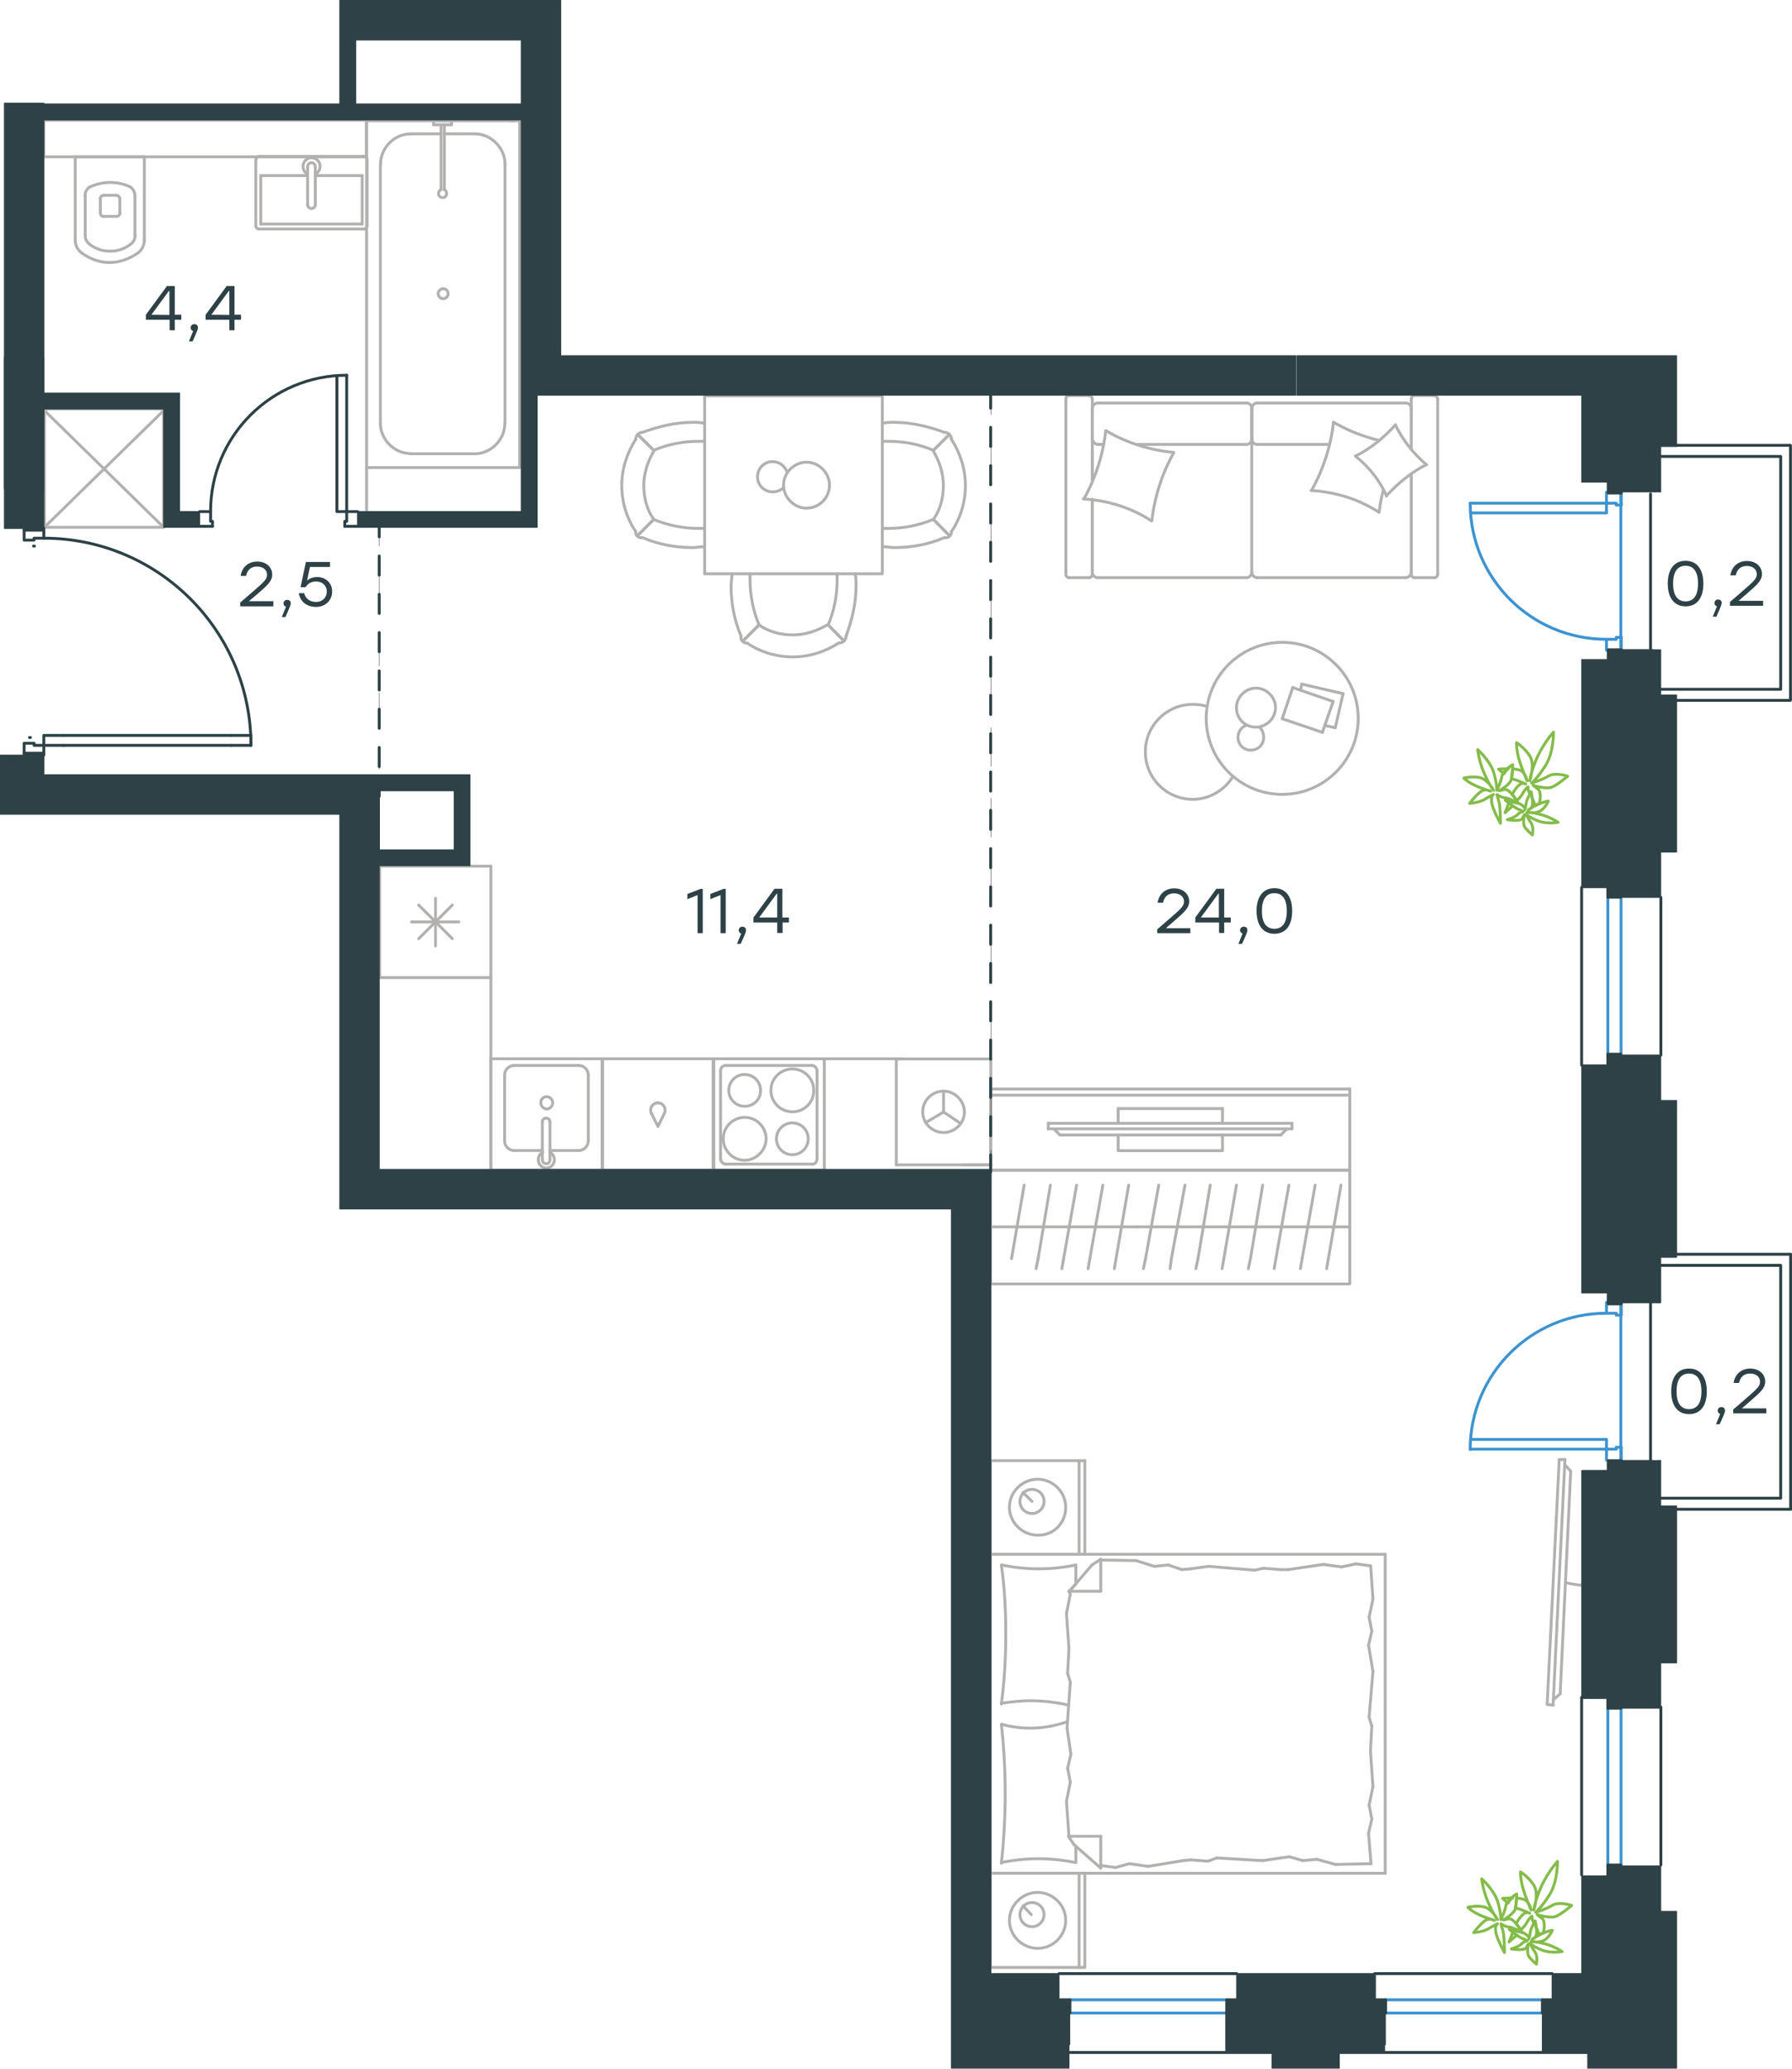 <?xml version="1.0" encoding="utf-8"?>
<!-- Generator: Adobe Illustrator 26.5.0, SVG Export Plug-In . SVG Version: 6.00 Build 0)  -->
<svg version="1.1" id="Слой_1" xmlns="http://www.w3.org/2000/svg" xmlns:xlink="http://www.w3.org/1999/xlink" x="0px" y="0px"
	 viewBox="0 0 936.1 1080.5" style="enable-background:new 0 0 936.1 1080.5;" xml:space="preserve">
<style type="text/css">
	.st0{fill:none;stroke:#2D4146;stroke-width:1.5;stroke-linecap:round;stroke-linejoin:round;stroke-miterlimit:22.926;}
	.st1{fill:none;stroke:#3C93D0;stroke-width:1.5;stroke-linecap:round;stroke-linejoin:round;stroke-miterlimit:22.926;}
	.st2{fill:none;stroke:#3C93D0;stroke-width:1.5;stroke-linecap:round;stroke-linejoin:round;stroke-miterlimit:10;}
	.st3{fill:#2D4146;}
	.st4{fill:none;stroke:#B2B1B0;stroke-width:1.5;stroke-linecap:round;stroke-linejoin:round;stroke-miterlimit:22.926;}
	.st5{fill:none;stroke:#2D4146;stroke-width:1.5;stroke-linecap:round;stroke-linejoin:round;stroke-miterlimit:10;}
	.st6{fill:none;stroke:#2F2F2E;stroke-width:0.216;stroke-miterlimit:22.926;}
	
		.st7{fill-rule:evenodd;clip-rule:evenodd;fill:#2D4146;stroke:#2D4146;stroke-width:0.5;stroke-linecap:round;stroke-linejoin:round;stroke-miterlimit:10;}
	.st8{fill:none;stroke:#84BC4A;stroke-width:1.5;stroke-linecap:round;stroke-linejoin:round;stroke-miterlimit:22.926;}
	
		.st9{fill:none;stroke:#2D4247;stroke-width:1.5;stroke-linecap:round;stroke-linejoin:round;stroke-miterlimit:22.926;stroke-dasharray:10;}
</style>
<g>
	<line class="st0" x1="826.2" y1="886.5" x2="826.2" y2="979.2"/>
	<line class="st1" x1="846.8" y1="892.1" x2="846.8" y2="974.1"/>
	<line class="st1" x1="839.9" y1="892.1" x2="839.9" y2="974.1"/>
	<line class="st0" x1="867.6" y1="891.6" x2="867.6" y2="974.1"/>
</g>
<g>
	<polyline class="st0" points="875.6,788.3 935.4,788.3 935.4,655.1 875.6,655.1 	"/>
	<polyline class="st0" points="867.3,782.5 930.2,782.5 930.2,660.9 867.3,660.9 	"/>
	<line class="st1" x1="846.7" y1="762.4" x2="846.7" y2="680.4"/>
	<line class="st0" x1="862.2" y1="762.9" x2="862.2" y2="680.5"/>
	<g>
		<polyline class="st2" points="768,756.9 839.2,756.9 839.2,751.8 768.2,751.8 		"/>
		<line class="st2" x1="846.9" y1="680.2" x2="846.9" y2="686.9"/>
		<polyline class="st2" points="846.9,686.9 844.3,686.9 844.3,685.9 839.2,685.9 839.2,680.2 		"/>
		<path class="st2" d="M768,757c0-39.3,31.8-71.1,71.1-71.1"/>
		<line class="st2" x1="846.9" y1="762.6" x2="846.9" y2="755.9"/>
		<polyline class="st2" points="846.9,755.9 844.3,755.9 844.3,756.9 839.2,756.9 839.2,762.6 		"/>
	</g>
	<g>
		<path class="st3" d="M891.6,726.7c0,7.6-3.4,11.9-9.3,11.9c-5.8,0-9.3-4.3-9.3-11.9s3.5-11.9,9.3-11.9
			C888.1,714.8,891.6,719.1,891.6,726.7z M888.8,726.7c0-6.6-2.6-9.3-6.5-9.3s-6.5,2.7-6.5,9.3c0,6.6,2.6,9.3,6.5,9.3
			S888.8,733.3,888.8,726.7z"/>
		<path class="st3" d="M898.3,743.9h-1.9l2.2-5.4c-0.8-0.2-1.3-0.9-1.3-1.7c0-1.1,0.8-1.9,1.9-1.9c0.8,0,1.9,0.4,1.9,1.9
			C901.1,737.4,901,738.1,898.3,743.9z"/>
		<path class="st3" d="M922.7,738.2h-17.3v-2l6.7-5.8c5.6-4.9,7.3-6.3,7.3-8.7c0-2.5-2-4.3-5.2-4.3c-3.3,0-5.1,1.9-5.8,4.9h-2.8
			c0.7-4.6,4-7.5,8.7-7.5c4.7,0,7.8,3,7.8,6.8c0,3.4-2.4,5.5-7.8,10.2l-4.4,3.8h12.8V738.2z"/>
	</g>
</g>
<g>
	<line class="st0" x1="826.2" y1="463.5" x2="826.2" y2="556.3"/>
	<line class="st1" x1="846.8" y1="469.2" x2="846.8" y2="551.1"/>
	<line class="st1" x1="839.9" y1="469.2" x2="839.9" y2="551.1"/>
	<line class="st0" x1="867.6" y1="468.7" x2="867.6" y2="551.1"/>
</g>
<line class="st1" x1="846.7" y1="339.5" x2="846.7" y2="257.6"/>
<g>
	<g>
		<polyline class="st2" points="768,262.8 839.2,262.8 839.2,267.9 768.2,267.9 		"/>
		<line class="st2" x1="846.9" y1="339.6" x2="846.9" y2="332.9"/>
		<polyline class="st2" points="846.9,332.9 844.3,332.9 844.3,333.9 839.2,333.9 839.2,339.6 		"/>
		<path class="st2" d="M768,262.8c0,39.3,31.8,71.1,71.1,71.1"/>
		<line class="st2" x1="846.9" y1="257.1" x2="846.9" y2="263.8"/>
		<polyline class="st2" points="846.9,263.8 844.3,263.8 844.3,262.8 839.2,262.8 839.2,257.1 		"/>
	</g>
	<polyline class="st0" points="875.6,365.8 935.3,365.8 935.3,232.6 875.6,232.6 	"/>
	<polyline class="st0" points="867.3,360 930.2,360 930.2,238.4 867.3,238.4 	"/>
	<line class="st0" x1="862.2" y1="340.5" x2="862.2" y2="258"/>
	<g>
		<path class="st3" d="M889.8,304.8c0,7.6-3.4,11.9-9.3,11.9c-5.8,0-9.3-4.3-9.3-11.9s3.5-11.9,9.3-11.9
			C886.4,292.9,889.8,297.3,889.8,304.8z M887,304.8c0-6.6-2.6-9.3-6.5-9.3s-6.5,2.7-6.5,9.3c0,6.6,2.6,9.3,6.5,9.3
			S887,311.5,887,304.8z"/>
		<path class="st3" d="M896.6,322.1h-1.9l2.2-5.4c-0.8-0.2-1.3-0.9-1.3-1.7c0-1.1,0.8-1.9,1.9-1.9c0.8,0,1.9,0.4,1.9,1.9
			C899.3,315.5,899.2,316.3,896.6,322.1z"/>
		<path class="st3" d="M921,316.4h-17.3v-2l6.7-5.8c5.6-4.9,7.3-6.3,7.3-8.7c0-2.5-2-4.3-5.2-4.3c-3.3,0-5.1,1.9-5.8,4.9h-2.8
			c0.7-4.6,4-7.5,8.7-7.5c4.7,0,7.8,3,7.8,6.8c0,3.4-2.4,5.5-7.8,10.2l-4.4,3.8H921V316.4z"/>
	</g>
</g>
<g>
	<g>
		<line class="st4" x1="517.4" y1="811.8" x2="517.4" y2="762.9"/>
		<line class="st4" x1="566.7" y1="762.9" x2="566.7" y2="811.8"/>
		<line class="st4" x1="566.7" y1="811.8" x2="517.4" y2="811.8"/>
		<line class="st4" x1="517.4" y1="762.9" x2="566.7" y2="762.9"/>
		<line class="st4" x1="539.1" y1="784.2" x2="534.4" y2="779.5"/>
		<line class="st4" x1="563.7" y1="762.9" x2="563.7" y2="811.8"/>
		<path class="st4" d="M556.7,787.2c0-8-6.7-14.6-14.7-14.6c-8,0-14.7,6.7-14.7,14.6c0,8,6.7,14.6,14.7,14.6
			C550.4,802.1,556.7,795.5,556.7,787.2z"/>
		<path class="st4" d="M545.4,784.2c0-3.7-3-6.3-6.3-6.3c-3.7,0-6.3,3-6.3,6.3c0,3.7,3,6.3,6.3,6.3
			C542.4,790.5,545.4,787.8,545.4,784.2z"/>
		<line class="st4" x1="517.4" y1="978.4" x2="517.4" y2="811.8"/>
		<line class="st4" x1="562" y1="964.3" x2="562" y2="972.8"/>
		<line class="st4" x1="558.4" y1="831.1" x2="575" y2="831.1"/>
		<line class="st4" x1="562" y1="827.4" x2="558.4" y2="831.1"/>
		<line class="st4" x1="723.6" y1="978.4" x2="517.4" y2="978.4"/>
		<line class="st4" x1="575" y1="814.4" x2="575" y2="831.1"/>
		<line class="st4" x1="517.4" y1="811.8" x2="723.6" y2="811.8"/>
		<line class="st4" x1="575" y1="975.7" x2="561" y2="963.4"/>
		<line class="st4" x1="561" y1="963.4" x2="558.1" y2="959.1"/>
		<line class="st4" x1="562" y1="817.4" x2="562" y2="827.1"/>
		<line class="st4" x1="558.4" y1="959.1" x2="575" y2="959.1"/>
		<line class="st4" x1="558.4" y1="831.4" x2="570.4" y2="817.4"/>
		<line class="st4" x1="570.4" y1="817.4" x2="575" y2="814.4"/>
		<line class="st4" x1="575" y1="975.7" x2="575" y2="959.1"/>
		<line class="st4" x1="716.6" y1="901.6" x2="715.9" y2="914.5"/>
		<line class="st4" x1="714.9" y1="859.3" x2="717.2" y2="873"/>
		<line class="st4" x1="715.2" y1="844.7" x2="716.6" y2="852"/>
		<line class="st4" x1="716.6" y1="852" x2="714.9" y2="859.3"/>
		<line class="st4" x1="715.2" y1="896.9" x2="716.6" y2="901.6"/>
		<line class="st4" x1="717.2" y1="873" x2="715.2" y2="896.9"/>
		<line class="st4" x1="716" y1="817.8" x2="717.2" y2="835.1"/>
		<line class="st4" x1="717.2" y1="835.1" x2="715.2" y2="844.7"/>
		<line class="st4" x1="714.9" y1="957.5" x2="716.2" y2="973.4"/>
		<line class="st4" x1="715.2" y1="942.8" x2="716.6" y2="950.1"/>
		<line class="st4" x1="716.6" y1="950.1" x2="714.9" y2="957.5"/>
		<line class="st4" x1="715.9" y1="914.5" x2="717.2" y2="933.2"/>
		<line class="st4" x1="717.2" y1="933.2" x2="715.2" y2="942.8"/>
		<line class="st4" x1="723.6" y1="978.4" x2="723.6" y2="811.8"/>
		<path class="st4" d="M523.1,900.6c1.3,12,2,23.9,2,36.3c0,12-0.7,24.3-2,36.3"/>
		<path class="st4" d="M557.6,899.2c-6.7,2.3-12.6,3.4-19.6,3.4c-5,0-10-0.7-14.7-2"/>
		<path class="st4" d="M523.1,972.8c6.3-1.3,13-2,19.3-2c6.7,0,13,0.7,19.3,2"/>
		<path class="st4" d="M523.1,889.6c5-0.7,10-1.3,14.7-1.3c7,0,13.7,0.7,20.3,2.3"/>
		<line class="st4" x1="617.3" y1="819.8" x2="622" y2="819.4"/>
		<line class="st4" x1="603" y1="818.1" x2="610.3" y2="817.4"/>
		<line class="st4" x1="610.3" y1="817.4" x2="617.3" y2="819.8"/>
		<line class="st4" x1="575" y1="814.8" x2="593.4" y2="815.1"/>
		<line class="st4" x1="593.4" y1="815.1" x2="603" y2="818.1"/>
		<line class="st4" x1="660" y1="819.1" x2="669" y2="819.8"/>
		<line class="st4" x1="622" y1="819.4" x2="631.3" y2="818.1"/>
		<line class="st4" x1="655.3" y1="820.1" x2="660" y2="819.1"/>
		<line class="st4" x1="631.3" y1="818.1" x2="655.3" y2="820.1"/>
		<line class="st4" x1="669" y1="819.8" x2="672.9" y2="819.8"/>
		<line class="st4" x1="700.9" y1="818.4" x2="708.3" y2="816.8"/>
		<line class="st4" x1="708.3" y1="816.8" x2="715.6" y2="817.8"/>
		<line class="st4" x1="672.9" y1="819.8" x2="691.3" y2="817.1"/>
		<line class="st4" x1="691.3" y1="817.1" x2="700.9" y2="818.4"/>
		<line class="st4" x1="673.6" y1="969.8" x2="669" y2="970.4"/>
		<line class="st4" x1="687.9" y1="971.1" x2="680.6" y2="971.8"/>
		<line class="st4" x1="680.6" y1="971.8" x2="673.6" y2="969.8"/>
		<line class="st4" x1="716.2" y1="973.4" x2="697.6" y2="973.8"/>
		<line class="st4" x1="697.6" y1="973.8" x2="687.9" y2="971.1"/>
		<line class="st4" x1="631" y1="972.1" x2="622" y2="971.4"/>
		<line class="st4" x1="669" y1="970.4" x2="659.6" y2="971.8"/>
		<line class="st4" x1="635.6" y1="970.4" x2="631" y2="972.1"/>
		<line class="st4" x1="659.6" y1="971.8" x2="635.6" y2="970.4"/>
		<line class="st4" x1="622" y1="971.4" x2="618" y2="971.8"/>
		<line class="st4" x1="575.4" y1="974.4" x2="574.7" y2="974.4"/>
		<line class="st4" x1="590" y1="973.4" x2="582.7" y2="975.4"/>
		<line class="st4" x1="582.7" y1="975.4" x2="575.4" y2="974.4"/>
		<line class="st4" x1="618" y1="971.8" x2="599.7" y2="974.8"/>
		<line class="st4" x1="599.7" y1="974.8" x2="590" y2="973.4"/>
		<path class="st4" d="M523.1,817.4c1.7,12,2.3,23.9,2.3,36.3c0,12-0.7,24.3-2.3,36.3"/>
		<path class="st4" d="M562,817.4c-6.3,1.3-13,2-19.3,2c-6.7,0-13-0.7-19.3-2"/>
		<line class="st4" x1="557.7" y1="874" x2="558.4" y2="861"/>
		<line class="st4" x1="559.4" y1="916.2" x2="557.4" y2="902.6"/>
		<line class="st4" x1="559.1" y1="930.8" x2="557.7" y2="923.5"/>
		<line class="st4" x1="557.7" y1="923.5" x2="559.4" y2="916.2"/>
		<line class="st4" x1="559.1" y1="878.6" x2="557.7" y2="874"/>
		<line class="st4" x1="557.4" y1="902.6" x2="559.1" y2="878.6"/>
		<line class="st4" x1="558.4" y1="959.1" x2="557.1" y2="940.8"/>
		<line class="st4" x1="557.1" y1="940.8" x2="559.1" y2="930.8"/>
		<line class="st4" x1="559.1" y1="832.7" x2="558.7" y2="831.1"/>
		<line class="st4" x1="558.4" y1="861" x2="557.1" y2="842.7"/>
		<line class="st4" x1="557.1" y1="842.7" x2="559.1" y2="832.7"/>
		<line class="st4" x1="517.4" y1="1027.6" x2="517.4" y2="978.4"/>
		<line class="st4" x1="566.7" y1="978.4" x2="566.7" y2="1027.6"/>
		<line class="st4" x1="566.4" y1="1027.6" x2="517.4" y2="1027.6"/>
		<line class="st4" x1="517.4" y1="978.4" x2="566.4" y2="978.4"/>
		<line class="st4" x1="538.7" y1="1000" x2="534.4" y2="995.4"/>
		<line class="st4" x1="563.7" y1="978.4" x2="563.7" y2="1027.6"/>
		<path class="st4" d="M556.7,1003c0-8-6.7-14.6-14.7-14.6c-8,0-14.7,6.7-14.7,14.6c0,8,6.7,14.6,14.7,14.6
			C550.1,1017.7,556.7,1011,556.7,1003z"/>
		<path class="st4" d="M545.4,1000c0-3.7-3-6.3-6.3-6.3c-3.7,0-6.3,3-6.3,6.3c0,3.7,3,6.3,6.3,6.3
			C542.4,1006.4,545.4,1003.4,545.4,1000z"/>
	</g>
	<g>
		<path class="st4" d="M817.8,826.6c3.4,0.8,6.8,1.4,10.1,1.4"/>
		<line class="st4" x1="811.3" y1="890.6" x2="817.5" y2="762.3"/>
		<line class="st4" x1="814.5" y1="762.3" x2="808.2" y2="890.2"/>
		<line class="st4" x1="808.2" y1="890.2" x2="811.3" y2="890.6"/>
		<line class="st4" x1="820.5" y1="768.4" x2="815" y2="884.7"/>
		<line class="st4" x1="817.5" y1="765.1" x2="820.5" y2="768.4"/>
		<line class="st4" x1="815" y1="884.7" x2="811.4" y2="887.8"/>
		<line class="st4" x1="814.5" y1="762.3" x2="817.5" y2="762.3"/>
	</g>
</g>
<g>
	<line class="st4" x1="517.5" y1="640.8" x2="594.2" y2="640.8"/>
	<line class="st4" x1="582.1" y1="662.6" x2="583" y2="657.4"/>
	<line class="st4" x1="583" y1="657.4" x2="589.6" y2="619"/>
	<line class="st4" x1="568.4" y1="662.6" x2="569.3" y2="657.4"/>
	<line class="st4" x1="569.3" y1="657.4" x2="576.1" y2="619"/>
	<line class="st4" x1="554.7" y1="662.6" x2="555.6" y2="657.4"/>
	<line class="st4" x1="555.6" y1="657.4" x2="562.4" y2="619"/>
	<line class="st4" x1="541.2" y1="662.6" x2="542.3" y2="657.4"/>
	<line class="st4" x1="542.3" y1="657.4" x2="548.7" y2="619"/>
	<line class="st4" x1="528.4" y1="657.4" x2="535" y2="619"/>
	<rect x="517.5" y="611.2" class="st4" width="187.6" height="59.4"/>
	<line class="st4" x1="594.2" y1="640.8" x2="705.1" y2="640.8"/>
	<line class="st4" x1="693" y1="662.6" x2="693.9" y2="657.4"/>
	<line class="st4" x1="693.9" y1="657.4" x2="700.5" y2="619"/>
	<line class="st4" x1="679.3" y1="662.6" x2="680.2" y2="657.4"/>
	<line class="st4" x1="680.2" y1="657.4" x2="687" y2="619"/>
	<line class="st4" x1="665.6" y1="662.6" x2="666.5" y2="657.4"/>
	<line class="st4" x1="666.5" y1="657.4" x2="673.3" y2="619"/>
	<line class="st4" x1="652.1" y1="662.6" x2="653.2" y2="657.4"/>
	<line class="st4" x1="653.2" y1="657.4" x2="659.6" y2="619"/>
	<line class="st4" x1="638.4" y1="662.6" x2="639.3" y2="657.4"/>
	<line class="st4" x1="639.3" y1="657.4" x2="645.9" y2="619"/>
	<line class="st4" x1="624.7" y1="662.6" x2="625.8" y2="657.4"/>
	<line class="st4" x1="625.8" y1="657.4" x2="632.2" y2="619"/>
	<line class="st4" x1="611.2" y1="662.6" x2="611.9" y2="657.4"/>
	<line class="st4" x1="611.9" y1="657.4" x2="619" y2="619"/>
	<line class="st4" x1="598.4" y1="657.4" x2="605.3" y2="619"/>
	<line class="st4" x1="597.3" y1="662.6" x2="598.4" y2="657.4"/>
</g>
<g>
	<line class="st4" x1="594.1" y1="232.1" x2="651.2" y2="232.1"/>
	<line class="st4" x1="749.3" y1="301.7" x2="738.9" y2="301.7"/>
	<line class="st4" x1="734.3" y1="301.7" x2="656.6" y2="301.7"/>
	<line class="st4" x1="570.6" y1="251.4" x2="570.6" y2="235.1"/>
	<line class="st4" x1="570.6" y1="298.8" x2="570.6" y2="260.8"/>
	<line class="st4" x1="737.2" y1="298.8" x2="737.2" y2="247.5"/>
	<line class="st4" x1="653.9" y1="229.5" x2="653.9" y2="213.2"/>
	<line class="st4" x1="656.6" y1="232.1" x2="694.4" y2="232.1"/>
	<line class="st4" x1="558.5" y1="206.6" x2="568.9" y2="206.6"/>
	<line class="st4" x1="653.9" y1="213.2" x2="653.9" y2="229.5"/>
	<line class="st4" x1="734.3" y1="210.5" x2="656.6" y2="210.5"/>
	<line class="st4" x1="737.2" y1="247.5" x2="737.2" y2="300"/>
	<line class="st4" x1="651.2" y1="301.7" x2="573.5" y2="301.7"/>
	<line class="st4" x1="568.9" y1="301.7" x2="558.5" y2="301.7"/>
	<line class="st4" x1="573.5" y1="232.1" x2="576.4" y2="232.1"/>
	<line class="st4" x1="570.6" y1="208.6" x2="570.6" y2="251.4"/>
	<line class="st4" x1="573.5" y1="232.1" x2="576.4" y2="232.1"/>
	<line class="st4" x1="570.6" y1="213.2" x2="570.6" y2="229.5"/>
	<line class="st4" x1="653.9" y1="213.2" x2="653.9" y2="229.5"/>
	<line class="st4" x1="651.2" y1="210.5" x2="573.5" y2="210.5"/>
	<line class="st4" x1="570.6" y1="260.8" x2="570.6" y2="300"/>
	<line class="st4" x1="751" y1="208.6" x2="751" y2="300"/>
	<line class="st4" x1="738.9" y1="206.6" x2="749.3" y2="206.6"/>
	<line class="st4" x1="737.2" y1="234.7" x2="737.2" y2="208.6"/>
	<line class="st4" x1="653.9" y1="229.5" x2="653.9" y2="298.8"/>
	<line class="st4" x1="737.2" y1="229.5" x2="737.2" y2="213.2"/>
	<path class="st4" d="M570.6,208.6c0-1.4-1-1.9-1.7-1.9"/>
	<path class="st4" d="M737.2,300c0,1.2,1,1.7,1.7,1.7"/>
	<path class="st4" d="M738.9,206.6c-1.2,0-1.7,1-1.7,1.7"/>
	<path class="st4" d="M651.2,232.1c1.3,0,2.7-1.2,2.7-2.9"/>
	<path class="st4" d="M737.2,213.2c0-1.3-1.2-2.7-2.9-2.7"/>
	<path class="st4" d="M573.5,210.5c-1.5,0-2.9,1.2-2.9,2.9"/>
	<path class="st4" d="M651.2,301.7c1.3,0,2.7-1.2,2.7-2.9"/>
	<path class="st4" d="M653.9,213.4c0-1.5-1.1-2.9-2.7-2.9"/>
	<path class="st4" d="M653.9,298.8c0,1.5,1.2,2.9,2.9,2.9"/>
	<path class="st4" d="M558.5,206.6c-1.2,0-1.7,1-1.7,1.7V300c0,1.2,1,1.7,1.7,1.7"/>
	<path class="st4" d="M656.6,210.5c-1.3,0-2.7,1.2-2.7,2.9"/>
	<path class="st4" d="M749.3,301.7c1.2,0,1.7-1,1.7-1.7"/>
	<path class="st4" d="M570.6,298.8c0,1.5,1.2,2.9,2.9,2.9"/>
	<path class="st4" d="M568.9,301.7c1.2,0,1.7-1,1.7-1.7"/>
	<path class="st4" d="M734.3,301.7c1.5,0,2.9-1.2,2.9-2.9"/>
	<path class="st4" d="M570.6,228.9c0,1.6,1.2,3.2,2.9,3.2"/>
	<path class="st4" d="M653.9,229.2c0,1.5,1.1,2.9,2.7,2.9"/>
	<path class="st4" d="M751,208.6c0-1.4-1-1.9-1.7-1.9"/>
	<path class="st4" d="M613.1,236.5c-6.1,10.9-10,23.1-11.4,35.5"/>
	<path class="st4" d="M745.2,242.6c-8,4.1-14.8,9.7-20.9,16.3"/>
	<path class="st4" d="M724.3,259.1c-3.4-8-9.2-15.3-16.3-20.9"/>
	<path class="st4" d="M601.4,272c-10.4-6.8-22.8-10.7-35.5-11.4"/>
	<path class="st4" d="M685.2,256c6.1-10.9,10-23.1,11.4-35.5"/>
	<path class="st4" d="M696.6,220.5c7.5,4.4,15.3,7.5,23.8,9.5"/>
	<path class="st4" d="M720.4,267.6c-10.4-6.8-22.8-10.7-35.5-11.4"/>
	<path class="st4" d="M566.2,260.6c6.1-10.9,10-23.1,11.4-35.5"/>
	<path class="st4" d="M577.6,224.9c10.7,6.3,22.8,10.2,35.5,11.4"/>
	<path class="st4" d="M708.1,238.2c8-3.9,14.8-9.7,20.9-16.3"/>
	<path class="st4" d="M722.6,256c-1,3.6-1.7,7.8-2.2,11.4"/>
	<path class="st4" d="M728.9,221.9c3.9,8,9.5,15.1,16.3,20.9"/>
</g>
<g>
	<line class="st4" x1="701.6" y1="362.3" x2="697.5" y2="380.1"/>
	<line class="st4" x1="697.5" y1="380.1" x2="692" y2="378.9"/>
	<line class="st4" x1="679.4" y1="360.5" x2="680" y2="357.3"/>
	<line class="st4" x1="680" y1="357.3" x2="701.6" y2="362.3"/>
	<line class="st4" x1="696.4" y1="366.4" x2="690.8" y2="382.5"/>
	<line class="st4" x1="690.8" y1="382.5" x2="669.8" y2="375.4"/>
	<line class="st4" x1="669.8" y1="375.4" x2="675.3" y2="359.1"/>
	<line class="st4" x1="675.3" y1="359.1" x2="696.4" y2="366.4"/>
	<ellipse class="st4" cx="669.8" cy="375.2" rx="39.7" ry="39.7"/>
	<path class="st4" d="M656.1,379.8c5.5,0,10.2-4.7,10.2-10.2c0-5.5-4.7-10.2-10.2-10.2s-10.2,4.7-10.2,10.2
		C645.9,375.4,650.3,379.8,656.1,379.8z"/>
	<path class="st4" d="M657.8,379.8c1.5,1.2,2.3,3.2,2.3,5.3c0,3.8-2.9,6.7-6.7,6.7c-3.8,0-6.7-2.9-6.7-6.7c0-2.9,1.8-5.3,4.4-6.4"/>
	<path class="st4" d="M644.1,405.5c-4.4,7.3-12.5,12-21,12c-13.7,0-24.8-11.1-24.8-24.8c0-13.7,11.1-24.8,24.8-24.8
		c2.4,0,4.9,0.3,7.3,1"/>
</g>
<g>
	<g>
		<line class="st4" x1="705.1" y1="572" x2="517.5" y2="572"/>
		<polyline class="st4" points="517.5,568.8 517.5,611.2 705.1,611.2 705.1,568.8 		"/>
		<line class="st4" x1="705.1" y1="568.8" x2="517.5" y2="568.8"/>
	</g>
	<g>
		<polyline class="st4" points="584.1,592.8 584.1,601 638.6,601 638.6,592.8 		"/>
		<line class="st4" x1="638.6" y1="586.7" x2="638.6" y2="579"/>
		<line class="st4" x1="638.6" y1="579" x2="584.1" y2="579"/>
		<line class="st4" x1="584.1" y1="579" x2="584.1" y2="586.7"/>
		<line class="st4" x1="674.9" y1="586.7" x2="674.9" y2="589.6"/>
		<line class="st4" x1="553.7" y1="592.8" x2="550.5" y2="589.6"/>
		<line class="st4" x1="672.2" y1="589.6" x2="669.1" y2="592.8"/>
		<line class="st4" x1="547.6" y1="589.6" x2="674.9" y2="589.6"/>
		<line class="st4" x1="674.9" y1="586.7" x2="547.6" y2="586.7"/>
		<line class="st4" x1="547.6" y1="586.7" x2="547.6" y2="589.6"/>
		<line class="st4" x1="669.1" y1="592.8" x2="553.7" y2="592.8"/>
	</g>
</g>
<g>
	<rect x="368.1" y="206.8" class="st4" width="92.8" height="92.9"/>
	<path class="st4" d="M341.5,271.3c-3.7-5.2-5.2-11.5-5.2-17.8c0-6.3,2.1-12.6,5.2-17.8"/>
	<path class="st4" d="M368.1,285.5c-2.1,0-4.2,0.5-6.3,0.5c-8.9,0-17.8-1.6-26.1-5.2"/>
	<path class="st4" d="M335.7,225.8c8.4-3.1,17.2-5.2,26.1-5.2c2.1,0,4.2,0,6.3,0.5"/>
	<path class="st4" d="M368.1,276c-1,0-2.1,0-3.1,0c-7.8,0-16.2-1.6-23.5-4.7"/>
	<path class="st4" d="M341.5,235.2c7.3-3.1,15.2-4.7,23.5-4.7c1,0,2.1,0,3.1,0"/>
	<path class="st4" d="M332.1,277.6c-4.7-6.8-7.3-15.2-7.3-24.1c0-8.4,2.6-16.7,7.3-24.1"/>
	<line class="st4" x1="341.5" y1="271.3" x2="333.1" y2="279.7"/>
	<line class="st4" x1="341.5" y1="235.2" x2="333.1" y2="226.9"/>
	<line class="st4" x1="341.5" y1="271.3" x2="333.1" y2="279.7"/>
	<line class="st4" x1="341.5" y1="235.2" x2="333.1" y2="226.9"/>
	<path class="st4" d="M332.1,229.5c0-2.1,1.6-3.7,3.7-3.7"/>
	<path class="st4" d="M335.7,280.8c-2.1,0.4-3.7-1-3.7-3.1"/>
	<path class="st4" d="M487.6,271.3c3.7-5.2,5.2-11.5,5.2-17.8c0-6.3-2.1-12.6-5.2-17.8"/>
	<path class="st4" d="M460.9,285.5c2.1,0,4.2,0.5,6.3,0.5c8.9,0,17.8-1.6,26.1-5.2"/>
	<path class="st4" d="M493.3,225.8c-8.4-3.1-17.2-5.2-26.1-5.2c-2.1,0-4.2,0-6.3,0.5"/>
	<path class="st4" d="M460.9,276c1,0,2.1,0,3.1,0c7.8,0,16.2-1.6,23.5-4.7"/>
	<path class="st4" d="M487.6,235.2c-7.3-3.1-15.2-4.7-23.5-4.7c-1,0-2.1,0-3.1,0"/>
	<path class="st4" d="M497,277.6c4.7-6.8,7.3-15.2,7.3-24.1c0-8.4-2.6-16.7-7.3-24.1"/>
	<line class="st4" x1="487.6" y1="271.3" x2="495.9" y2="279.7"/>
	<line class="st4" x1="487.6" y1="235.2" x2="495.9" y2="226.9"/>
	<line class="st4" x1="487.6" y1="271.3" x2="495.9" y2="279.7"/>
	<line class="st4" x1="487.6" y1="235.2" x2="495.9" y2="226.9"/>
	<path class="st4" d="M497,229.5c0-2.1-1.6-3.7-3.7-3.7"/>
	<path class="st4" d="M493.3,280.8c2.1,0.4,3.7-1,3.7-3.1"/>
	<path class="st4" d="M396.5,326.4c5.2,3.7,11.5,5.2,17.8,5.2c6.3,0,12.5-2.1,17.8-5.2"/>
	<path class="st4" d="M382.4,299.7c0,2.1-0.5,4.2-0.5,6.3c0,8.9,1.6,17.8,5.2,26.2"/>
	<path class="st4" d="M442,332.2c3.1-8.4,5.2-17.3,5.2-26.2c0-2.1,0-4.2-0.5-6.3"/>
	<path class="st4" d="M391.8,299.7c0,1,0,2.1,0,3.1c0,7.9,1.6,16.2,4.7,23.6"/>
	<path class="st4" d="M432.6,326.4c3.1-7.3,4.7-15.2,4.7-23.6c0-1,0-2.1,0-3.1"/>
	<path class="st4" d="M390.2,335.8c6.8,4.7,15.2,7.3,24,7.3c8.4,0,16.7-2.6,24-7.3"/>
	<line class="st4" x1="396.5" y1="326.4" x2="388.1" y2="334.8"/>
	<line class="st4" x1="432.6" y1="326.4" x2="440.9" y2="334.8"/>
	<line class="st4" x1="396.5" y1="326.4" x2="388.1" y2="334.8"/>
	<line class="st4" x1="432.6" y1="326.4" x2="440.9" y2="334.8"/>
	<path class="st4" d="M438.3,335.8c2.1,0,3.7-1.6,3.7-3.7"/>
	<path class="st4" d="M387.1,332.2c-0.4,2.1,1,3.7,3.1,3.7"/>
	<path class="st4" d="M433.3,253.4c0-6.4-5.5-12-12-12c-6.4,0-12,5.5-12,12c0,6.4,5.5,12,12,12C428.1,265.4,433.3,259.9,433.3,253.4
		z"/>
	<path class="st4" d="M409.4,254.6c-1.5,1.5-3.5,2.3-5.8,2.3c-4.4,0-7.9-3.5-7.9-7.9c0-4.4,3.5-7.9,7.9-7.9c3.5,0,6.4,2.3,7.6,5.5"
		/>
</g>
<g>
	<line class="st4" x1="256.4" y1="452.4" x2="256.4" y2="510.6"/>
	<line class="st4" x1="227.5" y1="469.2" x2="227.5" y2="494.1"/>
	<line class="st4" x1="218.7" y1="490.3" x2="236.3" y2="472.7"/>
	<line class="st4" x1="218.7" y1="472.7" x2="236.3" y2="490.3"/>
	<line class="st4" x1="215" y1="481.5" x2="239.7" y2="481.5"/>
	<line class="st4" x1="256.4" y1="510.6" x2="198.3" y2="510.6"/>
	<line class="st4" x1="198.3" y1="452.4" x2="198.3" y2="510.6"/>
	<line class="st4" x1="256.4" y1="452.4" x2="198.3" y2="452.4"/>
</g>
<g>
	<rect x="256.4" y="553" class="st4" width="58.1" height="58.2"/>
	<line class="st4" x1="283.3" y1="586" x2="283.3" y2="605.5"/>
	<line class="st4" x1="287.3" y1="600.9" x2="302.5" y2="600.9"/>
	<line class="st4" x1="302.5" y1="556.5" x2="268.4" y2="556.5"/>
	<line class="st4" x1="268.4" y1="600.9" x2="283.3" y2="600.9"/>
	<line class="st4" x1="263.6" y1="561.4" x2="263.6" y2="596"/>
	<line class="st4" x1="287.3" y1="605.5" x2="287.3" y2="586"/>
	<line class="st4" x1="307.3" y1="596" x2="307.3" y2="561.4"/>
	<path class="st4" d="M283.3,586L283.3,586c0-1.1,0.8-2,2-2c1.1,0,2,0.9,2,2"/>
	<path class="st4" d="M307.3,596c0,2.6-2.3,4.9-4.8,4.9"/>
	<path class="st4" d="M287.3,601.8c1.4,0.9,2.3,2.3,2.3,4c0,2.3-2,4.3-4.2,4.3c-2.3,0-4.2-2-4.2-4.3c0-1.7,0.8-3.2,2.3-4"/>
	<path class="st4" d="M263.6,561.4c0-2.6,2.3-4.9,4.8-4.9"/>
	<path class="st4" d="M268.4,600.9c-2.5,0-4.8-2.3-4.8-4.9"/>
	<path class="st4" d="M302.5,556.5c2.5,0,4.8,2.3,4.8,4.9"/>
	<path class="st4" d="M287.3,605.5v0.3c0,1.1-0.8,2-2,2c-1.1,0-2-0.9-2-2v-0.3"/>
	<path class="st4" d="M282.5,576c0,1.7,1.4,3.2,3.1,3.2c1.7,0,3.1-1.4,3.1-3.2c0-1.7-1.4-3.2-3.1-3.2
		C283.6,572.8,282.5,574.3,282.5,576z"/>
</g>
<g>
	<path class="st4" d="M397.3,569.5c0-4.6-3.7-8.3-8.3-8.3c-4.6,0-8.3,3.7-8.3,8.3c0,4.6,3.7,8.3,8.3,8.3
		C393.6,577.8,397.3,574.4,397.3,569.5z"/>
	<path class="st4" d="M400.2,594.8c0-6-4.9-11.2-11.2-11.2c-6,0-11.2,4.9-11.2,11.2c0,6,4.9,11.2,11.2,11.2
		C395,606,400.2,600.8,400.2,594.8z"/>
	<path class="st4" d="M422.2,594.8c0-4.6-3.7-8.3-8.3-8.3c-4.6,0-8.3,3.7-8.3,8.3c0,4.6,3.7,8.3,8.3,8.3
		C418.5,603.1,422.2,599.4,422.2,594.8z"/>
	<path class="st4" d="M425.1,569.5c0-6-4.9-11.2-11.2-11.2c-6,0-11.2,4.9-11.2,11.2c0,6,4.9,11.2,11.2,11.2S425.1,575.8,425.1,569.5
		z"/>
	<line class="st4" x1="376.4" y1="605.2" x2="376.4" y2="559.4"/>
	<line class="st4" x1="424.2" y1="608" x2="379" y2="608"/>
	<line class="st4" x1="426.8" y1="559.4" x2="426.8" y2="605.2"/>
	<line class="st4" x1="379" y1="556.5" x2="424.2" y2="556.5"/>
	<path class="st4" d="M426.8,605.2L426.8,605.2c0,1.7-1.1,2.9-2.6,2.9"/>
	<path class="st4" d="M376.4,559.4L376.4,559.4c0-1.7,1.1-2.9,2.6-2.9"/>
	<path class="st4" d="M379,608L379,608c-1.4,0-2.6-1.4-2.6-2.9"/>
	<path class="st4" d="M424.2,556.5L424.2,556.5c1.4,0,2.6,1.4,2.6,2.9"/>
	<rect x="372.5" y="553" class="st4" width="58.1" height="58.2"/>
</g>
<g>
	<rect x="314.8" y="553" class="st4" width="58.1" height="58.2"/>
	<line class="st4" x1="343.7" y1="588.3" x2="347.1" y2="581.4"/>
	<line class="st4" x1="340.2" y1="581.4" x2="343.7" y2="588.3"/>
	<path class="st4" d="M340.2,581.4c-0.3-0.6-0.3-1.1-0.3-1.7c0-2,1.7-3.7,3.7-3.7"/>
	<path class="st4" d="M347.1,581.4c0.3-0.6,0.3-1.1,0.3-1.7c0-2-1.7-3.7-3.7-3.7"/>
</g>
<line class="st4" x1="256.4" y1="510.6" x2="256.4" y2="611.2"/>
<g>
	<line class="st4" x1="517.6" y1="553.1" x2="468.2" y2="553.1"/>
	<g>
		<line class="st4" x1="468.2" y1="608.4" x2="468.2" y2="553.1"/>
		<line class="st4" x1="502.7" y1="608.4" x2="517.6" y2="608.4"/>
		<line class="st4" x1="468.2" y1="608.4" x2="517.6" y2="608.4"/>
		<line class="st4" x1="492.9" y1="580.8" x2="501.7" y2="586.7"/>
		<line class="st4" x1="492.9" y1="580.8" x2="492.9" y2="569.9"/>
		<line class="st4" x1="492.9" y1="580.8" x2="483.6" y2="586.3"/>
		<path class="st4" d="M492.9,569.9c-6,0-10.9,4.9-10.9,10.8c0,6,4.9,10.8,10.9,10.8c6,0,10.9-4.9,10.9-10.8
			C503.7,575,498.9,569.9,492.9,569.9z"/>
		<line class="st4" x1="517.6" y1="608.4" x2="517.6" y2="553"/>
	</g>
</g>
<line class="st4" x1="430.6" y1="553" x2="471.7" y2="553"/>
<g>
	<line class="st4" x1="75.7" y1="81.9" x2="39.3" y2="81.9"/>
	<g>
		<line class="st4" x1="75.4" y1="125.3" x2="75.4" y2="81.9"/>
		<line class="st4" x1="44.5" y1="102.4" x2="44.5" y2="122.9"/>
		<line class="st4" x1="70.5" y1="122.9" x2="70.5" y2="102.4"/>
		<line class="st4" x1="52.4" y1="103.6" x2="52.4" y2="111.1"/>
		<line class="st4" x1="62.6" y1="111.1" x2="62.6" y2="103.6"/>
		<line class="st4" x1="60.7" y1="102" x2="54.3" y2="102"/>
		<line class="st4" x1="39.3" y1="81.9" x2="39.3" y2="125.3"/>
		<line class="st4" x1="54.3" y1="113" x2="60.7" y2="113"/>
		<path class="st4" d="M42.5,132c4.3,3.2,9.5,5.1,14.6,5.1c0,0,0,0,0.4,0"/>
		<path class="st4" d="M54.3,102c-1.2,0-2,0.8-2,2"/>
		<path class="st4" d="M46.8,97.7c-1.6,1.2-2.4,2.8-2.4,4.7"/>
		<path class="st4" d="M52.4,111.1c0,1.2,0.8,2,2,2"/>
		<path class="st4" d="M46.8,127.6c3.2,2.4,6.7,3.6,10.7,3.6"/>
		<path class="st4" d="M60.7,113c1.2,0,2-0.8,2-2"/>
		<path class="st4" d="M62.6,104c0-1.2-0.8-2-2-2"/>
		<path class="st4" d="M70.5,102.4c0-2-0.8-3.5-2.4-4.7"/>
		<path class="st4" d="M68.2,97.7c-3.2-1.6-7.1-2.4-10.7-2.4c-3.6,0-7.1,0.8-10.7,2.4"/>
		<path class="st4" d="M68.2,127.6c1.6-1.2,2.4-2.8,2.4-4.7"/>
		<path class="st4" d="M57.2,137.1L57.2,137.1c5.5,0,10.7-2,15-5.1"/>
		<path class="st4" d="M39.3,125.3c0,2.8,1.2,5.1,3.2,6.7"/>
		<path class="st4" d="M72.2,132c2-1.6,3.2-3.9,3.2-6.7"/>
		<path class="st4" d="M57.5,131.2L57.5,131.2c4,0,7.5-1.2,10.7-3.6"/>
		<path class="st4" d="M44.5,122.9c0,2,0.8,3.6,2.4,4.7"/>
	</g>
	<rect x="22.9" y="62.8" class="st4" width="168.5" height="19.1"/>
</g>
<g>
	<line class="st4" x1="136.2" y1="117" x2="136.2" y2="91.7"/>
	<line class="st4" x1="136.2" y1="91.7" x2="160.7" y2="91.7"/>
	<line class="st4" x1="164.7" y1="91.7" x2="189.2" y2="91.7"/>
	<line class="st4" x1="189.2" y1="117" x2="136.2" y2="117"/>
	<line class="st4" x1="189.2" y1="91.7" x2="189.2" y2="117"/>
	<line class="st4" x1="190.1" y1="81.7" x2="135.4" y2="81.7"/>
	<line class="st4" x1="191.8" y1="117.6" x2="191.8" y2="83.6"/>
	<line class="st4" x1="135.4" y1="119.6" x2="190.1" y2="119.6"/>
	<line class="st4" x1="133.6" y1="83.6" x2="133.6" y2="117.6"/>
	<path class="st4" d="M133.6,117.6c0,1.2,0.7,2,1.7,2"/>
	<path class="st4" d="M190.1,119.6c1,0,1.7-0.8,1.7-2"/>
	<path class="st4" d="M191.8,83.6c0-1.2-0.7-2-1.7-2"/>
	<path class="st4" d="M135.4,81.7c-0.7,0-1.7,0.8-1.7,2"/>
	<line class="st4" x1="164.7" y1="106.9" x2="164.7" y2="87.3"/>
	<line class="st4" x1="160.7" y1="87.3" x2="160.7" y2="106.9"/>
	<path class="st4" d="M164.7,106.9L164.7,106.9c0,1.1-0.9,2-2,2c-1.1,0-2-0.9-2-2v0"/>
	<path class="st4" d="M160.7,90.9c-1.5-0.7-2.4-2.3-2.4-4c0-2.5,2-4.5,4.4-4.5c2.5,0,4.5,2,4.5,4.5c0,1.7-0.9,3.2-2.4,4"/>
	<path class="st4" d="M160.7,87.3c0-0.1,0-0.2,0-0.3c0-1.1,0.9-2,2-2c1.1,0,2,0.9,2,2c0,0.1,0,0.2,0,0.3"/>
</g>
<g>
	<line class="st4" x1="232.7" y1="69.9" x2="247.9" y2="69.9"/>
	<line class="st4" x1="214.6" y1="69.9" x2="230.4" y2="69.9"/>
	<line class="st4" x1="263.8" y1="85.7" x2="263.8" y2="221.1"/>
	<line class="st4" x1="247.9" y1="237" x2="214.6" y2="237"/>
	<line class="st4" x1="191.5" y1="244.2" x2="191.5" y2="63.1"/>
	<line class="st4" x1="271.5" y1="244.2" x2="191.5" y2="244.2"/>
	<line class="st4" x1="198.7" y1="221.1" x2="198.7" y2="85.7"/>
	<line class="st4" x1="271.5" y1="63.1" x2="271.5" y2="244.2"/>
	<line class="st4" x1="191.5" y1="63.1" x2="271.5" y2="63.1"/>
	<path class="st4" d="M247.9,237c8.6,0,15.8-7.3,15.8-15.8"/>
	<path class="st4" d="M214.6,69.9c-8.6,0-15.8,7.3-15.8,15.8"/>
	<path class="st4" d="M198.7,221.1c0,8.5,7.3,15.8,15.8,15.8"/>
	<path class="st4" d="M263.8,85.7c0-8.5-7.3-15.8-15.8-15.8"/>
	<line class="st4" x1="266.7" y1="63.1" x2="268.9" y2="63.1"/>
	<line class="st4" x1="232.1" y1="65.2" x2="232.1" y2="99"/>
	<line class="st4" x1="230.4" y1="99" x2="230.4" y2="65.2"/>
	<line class="st4" x1="226.5" y1="63.1" x2="235.9" y2="63.1"/>
	<line class="st4" x1="235.9" y1="63.1" x2="235.9" y2="65.2"/>
	<line class="st4" x1="235.9" y1="65.2" x2="226.5" y2="65.2"/>
	<line class="st4" x1="226.5" y1="65.2" x2="226.5" y2="63.1"/>
	<path class="st4" d="M230.4,99c-0.9,0.4-1.3,1.3-1.3,2.1c0,1.3,0.9,2.1,2.1,2.1c1.3,0,2.1-0.9,2.1-2.1c0-0.9-0.4-1.7-1.3-2.1"/>
	<path class="st4" d="M231.5,150.8c-1.4,0-2.6,1.2-2.6,2.6s1.2,2.6,2.6,2.6c1.4,0,2.6-1.2,2.6-2.6
		C234,151.8,232.9,150.8,231.5,150.8z"/>
</g>
<line class="st4" x1="191.5" y1="244.2" x2="191.5" y2="267.1"/>
<g>
	<rect x="23.2" y="213.6" class="st4" width="62.3" height="61.8"/>
	<line class="st4" x1="23.2" y1="275.4" x2="85.5" y2="214.4"/>
	<line class="st4" x1="23.2" y1="214.4" x2="85.5" y2="275.4"/>
</g>
<g>
	<polyline class="st5" points="181.1,196 181.1,267.2 176,267.2 176,196.2 	"/>
	<line class="st5" x1="104.3" y1="274.9" x2="111" y2="274.9"/>
	<polyline class="st5" points="111,274.9 111,272.3 110,272.3 110,267.2 104.3,267.2 	"/>
	<path class="st5" d="M181.1,196c-39.3,0-71.1,31.8-71.1,71.1"/>
	<line class="st5" x1="186.8" y1="274.9" x2="180.1" y2="274.9"/>
	<polyline class="st5" points="180.1,274.9 180.1,272.3 181.1,272.3 181.1,267.2 186.8,267.2 	"/>
</g>
<line class="st5" x1="22.9" y1="393.4" x2="12.6" y2="393.4"/>
<line class="st5" x1="22.9" y1="276.9" x2="12.6" y2="276.9"/>
<polygon class="st5" points="12.6,275.9 12.6,282.1 17.8,282.1 17.8,281.1 22.9,281.1 22.9,275.9 "/>
<polygon class="st5" points="12.6,394.4 12.6,388.2 17.8,388.2 17.8,389.3 22.9,389.3 22.9,394.4 "/>
<path class="st5" d="M131.1,389.3c0-59.8-48.4-108.2-108.2-108.2"/>
<line class="st5" x1="120.8" y1="384.1" x2="33.2" y2="384.1"/>
<line class="st5" x1="120.8" y1="389.3" x2="33.2" y2="389.3"/>
<line class="st5" x1="120.8" y1="384.1" x2="131.1" y2="384.1"/>
<line class="st5" x1="33.2" y1="389.3" x2="22.9" y2="389.3"/>
<polyline class="st5" points="131.1,384.1 131.1,389.3 120.8,389.3 "/>
<polyline class="st5" points="22.9,389.3 22.9,384.1 33.2,384.1 "/>
<line class="st5" x1="15.9" y1="385.2" x2="15.4" y2="385.2"/>
<line class="st5" x1="18" y1="285.2" x2="17.5" y2="285.2"/>
<line class="st0" x1="553.2" y1="1030.8" x2="646" y2="1030.8"/>
<line class="st1" x1="558.9" y1="1051.4" x2="640.8" y2="1051.4"/>
<line class="st1" x1="558.9" y1="1044.5" x2="640.8" y2="1044.5"/>
<rect x="553.2" y="1044.5" class="st0" width="5.7" height="6.8"/>
<rect x="640.8" y="1044.5" class="st0" width="5.1" height="6.8"/>
<line class="st0" x1="718.1" y1="1030.8" x2="810.8" y2="1030.8"/>
<line class="st1" x1="723.7" y1="1051.4" x2="805.7" y2="1051.4"/>
<line class="st1" x1="723.7" y1="1044.5" x2="805.7" y2="1044.5"/>
<rect x="718.1" y="1044.5" class="st0" width="5.7" height="6.8"/>
<rect x="805.7" y="1044.5" class="st0" width="5.1" height="6.8"/>
<line class="st0" x1="558.4" y1="1072" x2="805.7" y2="1072"/>
<line class="st6" x1="517.6" y1="206.4" x2="517.6" y2="216.6"/>
<line class="st6" x1="517.6" y1="232.9" x2="517.6" y2="253.3"/>
<line class="st6" x1="517.6" y1="269.7" x2="517.6" y2="290.1"/>
<line class="st6" x1="517.6" y1="306.5" x2="517.6" y2="326.9"/>
<line class="st6" x1="517.6" y1="343.2" x2="517.6" y2="363.7"/>
<line class="st6" x1="517.6" y1="380" x2="517.6" y2="400.4"/>
<line class="st6" x1="517.6" y1="416.8" x2="517.6" y2="437.2"/>
<line class="st6" x1="517.6" y1="453.5" x2="517.6" y2="474"/>
<line class="st6" x1="517.6" y1="490.3" x2="517.6" y2="510.7"/>
<line class="st6" x1="517.6" y1="527.1" x2="517.6" y2="547.5"/>
<line class="st6" x1="517.6" y1="563.9" x2="517.6" y2="584.3"/>
<line class="st6" x1="517.6" y1="600.6" x2="517.6" y2="610.8"/>
<line class="st6" x1="198.1" y1="276.6" x2="198.1" y2="285.3"/>
<line class="st6" x1="198.1" y1="299.2" x2="198.1" y2="316.6"/>
<line class="st6" x1="198.1" y1="330.5" x2="198.1" y2="347.9"/>
<line class="st6" x1="198.1" y1="361.8" x2="198.1" y2="379.2"/>
<line class="st6" x1="198.1" y1="393.1" x2="198.1" y2="401.8"/>
<rect x="839.9" y="550.6" class="st0" width="6.8" height="5.7"/>
<rect x="839.9" y="463.5" class="st0" width="6.8" height="5.1"/>
<rect x="839.9" y="974.1" class="st0" width="6.8" height="5.7"/>
<rect x="839.9" y="887" class="st0" width="6.8" height="5.2"/>
<g>
	<path class="st3" d="M142.8,316.7h-17.3v-2l6.7-5.8c5.6-4.9,7.3-6.3,7.3-8.7c0-2.5-2-4.3-5.2-4.3c-3.3,0-5.1,1.9-5.8,4.9h-2.8
		c0.7-4.6,4-7.5,8.7-7.5c4.7,0,7.8,3,7.8,6.8c0,3.4-2.4,5.5-7.8,10.2L130,314h12.8V316.7z"/>
	<path class="st3" d="M149.1,322.3h-1.9l2.2-5.4c-0.8-0.2-1.3-0.9-1.3-1.7c0-1.1,0.8-1.9,1.9-1.9c0.8,0,1.9,0.4,1.9,1.9
		C151.8,315.8,151.7,316.5,149.1,322.3z"/>
	<path class="st3" d="M173.5,309c0,4.7-3.7,8-8.4,8c-4.4,0-8.3-2.4-9-7.2h2.8c0.7,3,3.1,4.6,6.2,4.6c3.3,0,5.6-2.3,5.6-5.4
		c0-3.2-2.4-5.3-5.6-5.3c-2.6,0-4.4,1.2-5.5,3H157l2.8-13.2h12.6v2.6h-10.5l-1.5,7.2c1.3-1.2,3-1.9,5.3-1.9
		C170,301.4,173.5,304.3,173.5,309z"/>
</g>
<g>
	<path class="st3" d="M621.8,487.4h-17.3v-2l6.7-5.8c5.6-4.9,7.3-6.3,7.3-8.7c0-2.5-2-4.3-5.2-4.3c-3.3,0-5.1,1.9-5.8,4.9h-2.8
		c0.7-4.6,4-7.5,8.7-7.5c4.7,0,7.8,3,7.8,6.8c0,3.4-2.4,5.5-7.8,10.2l-4.4,3.8h12.8V487.4z"/>
	<path class="st3" d="M642.9,481.8h-3.4v5.5h-2.7v-5.5h-12.4v-2.6l11-15h4.1v15h3.4V481.8z M636.7,479.2v-12.4h-0.3l-9.1,12.4
		L636.7,479.2z"/>
	<path class="st3" d="M648.8,493h-1.9l2.2-5.4c-0.8-0.2-1.3-0.9-1.3-1.7c0-1.1,0.8-1.9,1.9-1.9c0.8,0,1.9,0.4,1.9,1.9
		C651.6,486.5,651.5,487.2,648.8,493z"/>
	<path class="st3" d="M675,475.8c0,7.6-3.4,11.9-9.3,11.9c-5.8,0-9.3-4.3-9.3-11.9s3.5-11.9,9.3-11.9
		C671.6,463.9,675,468.2,675,475.8z M672.2,475.8c0-6.6-2.6-9.3-6.5-9.3s-6.5,2.7-6.5,9.3c0,6.6,2.6,9.3,6.5,9.3
		S672.2,482.4,672.2,475.8z"/>
</g>
<g>
	<path class="st3" d="M367.1,464.3v23.1h-2.7v-19.9l-5.3,2.1v-2.7l6.8-2.6H367.1z"/>
	<path class="st3" d="M379.1,464.3v23.1h-2.7v-19.9l-5.3,2.1v-2.7l6.8-2.6H379.1z"/>
	<path class="st3" d="M386.9,493H385l2.2-5.4c-0.8-0.2-1.3-0.9-1.3-1.7c0-1.1,0.8-1.9,1.9-1.9c0.8,0,1.9,0.4,1.9,1.9
		C389.7,486.5,389.6,487.2,386.9,493z"/>
	<path class="st3" d="M412.2,481.8h-3.4v5.5H406v-5.5h-12.4v-2.6l11-15h4.1v15h3.4V481.8z M406,479.2v-12.4h-0.3l-9.1,12.4
		L406,479.2z"/>
</g>
<g>
	<path class="st3" d="M94.7,167h-3.4v5.5h-2.7V167H76.2v-2.6l11-15h4.1v15h3.4V167z M88.5,164.5V152h-0.3l-9.1,12.4L88.5,164.5z"/>
	<path class="st3" d="M100.6,178.3h-1.9l2.2-5.4c-0.8-0.2-1.3-0.9-1.3-1.7c0-1.1,0.8-1.9,1.9-1.9c0.8,0,1.9,0.4,1.9,1.9
		C103.4,171.7,103.3,172.4,100.6,178.3z"/>
	<path class="st3" d="M125.9,167h-3.4v5.5h-2.7V167h-12.4v-2.6l11-15h4.1v15h3.4V167z M119.8,164.5V152h-0.3l-9.1,12.4L119.8,164.5z
		"/>
</g>
<rect x="840.1" y="251.8" class="st0" width="6.8" height="5.7"/>
<rect x="840.1" y="339.4" class="st0" width="6.8" height="5.2"/>
<rect x="840.1" y="675.3" class="st0" width="6.8" height="5.7"/>
<rect x="840.1" y="762.9" class="st0" width="6.8" height="5.1"/>
<rect x="805.7" y="1044.5" class="st7" width="5.2" height="6.8"/>
<rect x="839.9" y="974.1" class="st7" width="6.8" height="5.7"/>
<polygon class="st7" points="718.5,1030.8 646.4,1030.8 646.4,1030.8 646,1030.8 646,1044.5 640.8,1044.5 640.8,1051.4 646,1051.4 
	646,1051.4 641.3,1051.4 641.3,1051.4 640.3,1051.4 640.3,1072 664.5,1072 664.5,1080.2 699.6,1080.2 699.6,1072 723.3,1072 
	723.3,1067.9 723.7,1067.9 723.7,1061.7 723.7,1051.4 718.5,1051.4 718.5,1051.4 723.7,1051.4 723.7,1044.5 718.5,1044.5 "/>
<polygon class="st7" points="867.5,986.1 867.5,979.8 867.5,974.6 863.8,974.6 863.8,974.6 857.7,974.6 847.4,974.6 847.4,974.7 
	846.9,974.7 846.9,979.8 826.7,979.8 826.7,979.8 826.3,979.8 826.3,1013.9 826.3,1020.7 826.3,1030.8 811.3,1030.8 811.3,1030.8 
	810.8,1030.8 810.8,1051.4 806.1,1051.4 806.1,1051.4 805.7,1051.4 805.7,1072.5 826.3,1072.5 829.4,1072.5 829.4,1080.2 
	875.8,1080.2 875.8,1072.5 875.8,1067.2 875.8,998.3 867.5,998.3 "/>
<polygon class="st7" points="867.5,762.8 863.8,762.9 863.8,762.8 857.7,762.8 847.4,762.8 847.4,762.9 846.9,762.9 846.9,768 
	846.9,768 846.9,762.9 840.1,762.9 840.1,768 826.7,768 826.7,768.1 826.3,768.1 826.3,887.1 839.9,887.1 839.9,892.2 846.7,892.2 
	846.7,887.1 846.9,887.1 846.9,892.2 861.4,892.2 863.8,892.2 863.8,892.2 867.5,892.2 867.5,868.5 875.8,868.5 875.8,786.6 
	867.5,786.6 "/>
<polygon class="st7" points="867.5,551.1 863.8,551.1 863.8,551.1 857.7,551.1 847.4,551.1 847.4,551.1 846.9,551.1 846.9,556.2 
	846.7,556.2 846.7,550.6 839.9,550.6 839.9,556.2 826.7,556.2 826.7,556.3 826.3,556.3 826.3,675.3 840.1,675.3 840.1,681 
	846.9,681 846.9,675.3 846.9,675.3 846.9,680.4 867.5,680.4 867.5,656.7 875.8,656.7 875.8,574.8 867.5,574.8 "/>
<polygon class="st7" points="867.5,339.4 863.8,339.4 863.8,339.3 857.7,339.3 847.4,339.3 847.4,339.4 846.9,339.4 846.9,344.5 
	846.9,344.5 846.9,339.4 840.1,339.4 840.1,344.5 826.7,344.5 826.7,344.5 826.3,344.5 826.3,463.6 839.9,463.6 839.9,468.7 
	846.7,468.7 846.7,463.6 846.9,463.6 846.9,468.7 867.5,468.7 867.5,445 875.8,445 875.8,363 867.5,363 "/>
<polygon class="st7" points="677.4,185.8 677.4,206.4 826.3,206.4 826.3,251.8 840.1,251.8 840.1,257.4 846.9,257.4 846.9,251.8 
	846.9,251.8 846.9,256.9 867.5,256.9 867.5,233.2 875.8,233.2 875.8,185.8 "/>
<polygon class="st7" points="292.9,185.8 292.9,20.9 292.9,0.2 284.7,0.2 185.8,0.2 177.5,0.2 177.5,20.9 177.5,53.9 177.5,54.3 
	177.5,54.3 185.8,54.3 185.8,53.9 185.8,20.9 272.3,20.9 272.3,54.3 185.8,54.3 177.5,54.3 22.9,54.3 22.9,53.9 2.3,53.9 2.3,245 
	2.3,255.3 22.9,255.3 22.9,213.6 85.5,213.6 85.5,267.2 85.5,275.4 104.3,275.4 104.3,267.2 93.8,267.2 93.8,205.3 85.5,205.3 
	22.9,205.3 22.9,62.6 185.8,62.6 272.3,62.6 272.3,206.4 272.3,242.5 272.3,267.2 186.8,267.2 186.8,275.4 280.6,275.4 280.6,267.2 
	280.6,242.5 280.6,206.4 292.9,206.4 676.8,206.4 676.8,185.8 "/>
<path class="st7" d="M558.9,1044.5h-5.7v-13.7h-35.6v-0.3V610.8H497H198.1V452.1h39.2v0h8.2v-47.4h-8.2v5.9l0-5.9h-39.1h-20.6H22.9
	v-10.3H2.3H0.2v8.2v22.7h3.1h19.6h89.7h8.2h56.7v87.6v8.2v110.3h8.2h12.4H497v399v0.3v49.5h61.4l0-8.2l0-4.1h0.4v-6.2v-10.3h-5.2
	l0,0h5.3V1044.5z M198.1,413h39.2v0v38l0-7.1h-39.1V413z"/>
<rect x="2.3" y="186.7" class="st7" width="20.6" height="89.3"/>
<g>
	<path class="st8" d="M802.2,998.8c0,0,3.3-2.7,7.5-9.6c4.1-6.9,3.9-17,3.9-17s-4.6,5-8.3,12.7c-3.5,7.8-4.1,12.7-4.1,12.7
		s2.7-7.8,0.4-12.3c-2.5-4.6-7.3-7.6-7.3-7.6s-0.2,3.1,1.2,8.3c1.4,5,4.3,11.6,4.3,11.6s-0.8-4.6-3.9-5.6c-0.8-0.2-2.3-0.6-3.7-0.6
		c-0.2,1.5-0.2,3.5-0.6,5c0.2,0.2,0.6,0.2,0.6,0.2c3.3,1,6.9,2.7,6.9,2.7s-1.7-1.7-4.6,1.7c-0.8,0.8-1.7,2.3-2.5,3.7
		c0.8,1,1.9,2.5,2.5,3.3c1.4-1.5,2.7-2.9,3.1-3.9c1.7-2.9,2.7-3.3,2.7-3.3s-0.2,1.4,0.8,3.3c0.4-0.6,0.6-0.8,0.6-0.8
		s0.2,1.2,0.6,2.9c0.6,1.2,1.2,2.7,1.7,4.3c0.6-0.4,1.2-0.6,2.1-1l0.2-0.2c0.6-2.9,0.6-6.1-0.6-7.2l-2.7-2.1c0,0,7.2,2.3,10,0.8
		c2.9-1.2,8-5.6,8-5.6s-6.2-2.1-9.8-0.2C807.6,997.2,802.2,998.8,802.2,998.8z M790.1,991.3c-2.7,0-5.2,0.2-5.2,0.2s1.2,1.2,2.9,2.5
		C788.3,992.8,789.1,992,790.1,991.3z M791.1,1007.5c-0.2,0.2-0.2,0.6-0.4,0.8c0.8,0.2,2.1,0.6,3.1,0.8l0.2-0.2
		C793.4,1008.6,792.4,1007.8,791.1,1007.5z M790.2,1009.3c-1,2.7-1.9,5-1.9,5s1.9-1.7,3.9-3.5
		C791.7,1010.3,790.8,1009.8,790.2,1009.3z M805,1014.2c0,0.2,0.2,0.6,0.2,0.6h0.2c0-0.2,0.2-0.4,0.2-0.8
		C805.3,1014.2,805.3,1014.2,805,1014.2z"/>
	<path class="st8" d="M784,1002.6c0,0,0.2-3.3-1.7-9.6c-2.1-6.2-8.3-11.7-8.3-11.7s0.6,5.8,3.3,12.1c2.7,6.3,5,9.2,5,9.2
		s-2.7-5.4-6.9-6.6c-4.1-1-8.6,0.2-8.6,0.2s1.7,1.9,5.6,3.7c3.9,1.9,8.3,3.1,8.3,3.1s-2.1-1.2-4.3-0.2c-2.5,1.2-6.6,6.6-6.6,6.6
		s5-0.4,7.5-1.9c2.5-1.6,5-2.7,5-2.7s-1.4,0.2-1,3.9s4.6,11.1,4.6,11.1s0-8.8-0.8-11.3c-0.8-2.5-1-3.7-1-3.7s1.7,1.4,4.3,1.7
		c2.1,0.2,4.6,1.9,6.2,2.7c0.2,0.2,0.6,0.2,0.6,0.2c-0.8-1.5-4.6-7.8-7.2-7.2l-2.7,0.6c0,0,5.4-3.1,6.2-5.6s0.8-8,0.8-8
		s-4.6,2.7-5.6,5.8C786.1,998.7,784,1002.6,784,1002.6z"/>
	<path class="st8" d="M799.2,1015c0,0,1.7,1.7,6.2,3.5c4.6,1.9,10.6,0.8,10.6,0.8s-3.5-2.5-8.4-3.9c-5-1.4-7.8-1.4-7.8-1.4
		s4.3,1,7.2-0.8c2.7-1.9,3.9-5,3.9-5s-1.9,0.2-4.8,1.5c-2.9,1.2-5.6,3.1-5.6,3.1s1.7-0.6,2.1-2.5c0.4-1.8-0.6-6.9-0.6-6.9
		s-2.1,3.1-2.5,5.2c-0.4,2.1-0.8,4.1-0.8,4.1s0.6-0.8-1.7-2.5c-2.3-1.7-8.6-2.5-8.6-2.5s5,4.1,6.9,4.8c1.9,0.6,2.5,1.2,2.5,1.2
		s-1.7,0.2-3.1,1.7c-1.4,1.4-5.2,2.5-5.2,2.5s6.6,1.2,7.8-0.6l1-1.9c0,0-0.8,4.6,0.2,6.2c1,1.7,4.1,4.3,4.1,4.3s0.8-3.9-0.6-6.1
		C800.6,1017.8,799.2,1015,799.2,1015z"/>
</g>
<g>
	<path class="st8" d="M800.1,409c0,0,3.3-2.7,7.5-9.6c4.1-6.9,3.9-17,3.9-17s-4.6,5-8.3,12.7c-3.5,7.8-4.1,12.7-4.1,12.7
		s2.7-7.8,0.4-12.3c-2.5-4.6-7.3-7.6-7.3-7.6s-0.2,3.1,1.2,8.3c1.4,5,4.3,11.6,4.3,11.6s-0.8-4.6-3.9-5.6c-0.8-0.2-2.3-0.6-3.7-0.6
		c-0.2,1.5-0.2,3.5-0.6,5c0.2,0.2,0.6,0.2,0.6,0.2c3.3,1,6.9,2.7,6.9,2.7s-1.7-1.7-4.6,1.7c-0.8,0.8-1.7,2.3-2.5,3.7
		c0.8,1,1.9,2.5,2.5,3.3c1.4-1.5,2.7-2.9,3.1-3.9c1.7-2.9,2.7-3.3,2.7-3.3s-0.2,1.4,0.8,3.3c0.4-0.6,0.6-0.8,0.6-0.8
		s0.2,1.2,0.6,2.9c0.6,1.2,1.2,2.7,1.7,4.3c0.6-0.4,1.2-0.6,2.1-1l0.2-0.2c0.6-2.9,0.6-6.1-0.6-7.2l-2.7-2.1c0,0,7.2,2.3,10,0.8
		c2.9-1.2,8-5.6,8-5.6s-6.2-2.1-9.8-0.2C805.5,407.4,800.1,409,800.1,409z M788,401.5c-2.7,0-5.2,0.2-5.2,0.2s1.2,1.2,2.9,2.5
		C786.2,403,787,402.2,788,401.5z M789,417.7c-0.2,0.2-0.2,0.6-0.4,0.8c0.8,0.2,2.1,0.6,3.1,0.8l0.2-0.2
		C791.3,418.8,790.3,418,789,417.7z M788.1,419.5c-1,2.7-1.9,5-1.9,5s1.9-1.7,3.9-3.5C789.6,420.5,788.7,420,788.1,419.5z
		 M802.9,424.4c0,0.2,0.2,0.6,0.2,0.6h0.2c0-0.2,0.2-0.4,0.2-0.8C803.2,424.4,803.2,424.4,802.9,424.4z"/>
	<path class="st8" d="M781.9,412.8c0,0,0.2-3.3-1.7-9.6c-2.1-6.2-8.3-11.7-8.3-11.7s0.6,5.8,3.3,12.1c2.7,6.3,5,9.2,5,9.2
		s-2.7-5.4-6.9-6.6c-4.1-1-8.6,0.2-8.6,0.2s1.7,1.9,5.6,3.7c3.9,1.9,8.3,3.1,8.3,3.1s-2.1-1.2-4.3-0.2c-2.5,1.2-6.6,6.6-6.6,6.6
		s5-0.4,7.5-1.9c2.5-1.6,5-2.7,5-2.7s-1.4,0.2-1,3.9c0.4,3.8,4.6,11.1,4.6,11.1s0-8.8-0.8-11.3s-1-3.7-1-3.7s1.7,1.4,4.3,1.7
		c2.1,0.2,4.6,1.9,6.2,2.7c0.2,0.2,0.6,0.2,0.6,0.2c-0.8-1.5-4.6-7.8-7.2-7.2l-2.7,0.6c0,0,5.4-3.1,6.2-5.6s0.8-8,0.8-8
		s-4.6,2.7-5.6,5.8C784,408.9,781.9,412.8,781.9,412.8z"/>
	<path class="st8" d="M797.1,425.2c0,0,1.7,1.7,6.2,3.5c4.6,1.9,10.6,0.8,10.6,0.8s-3.5-2.5-8.4-3.9c-5-1.4-7.8-1.4-7.8-1.4
		s4.3,1,7.2-0.8c2.7-1.9,3.9-5,3.9-5s-1.9,0.2-4.8,1.5c-2.9,1.2-5.6,3.1-5.6,3.1s1.7-0.6,2.1-2.5c0.4-1.8-0.6-6.9-0.6-6.9
		s-2.1,3.1-2.5,5.2c-0.4,2.1-0.8,4.1-0.8,4.1s0.6-0.8-1.7-2.5c-2.3-1.7-8.6-2.5-8.6-2.5s5,4.1,6.9,4.8c1.9,0.6,2.5,1.2,2.5,1.2
		s-1.7,0.2-3.1,1.7c-1.4,1.4-5.2,2.5-5.2,2.5s6.6,1.2,7.8-0.6l1-1.9c0,0-0.8,4.6,0.2,6.2c1,1.7,4.1,4.3,4.1,4.3s0.8-3.9-0.6-6.1
		C798.5,428,797.1,425.2,797.1,425.2z"/>
</g>
<line class="st9" x1="517.5" y1="203.2" x2="517.5" y2="612.2"/>
<line class="st9" x1="198.1" y1="270.4" x2="198.1" y2="415.9"/>
</svg>

